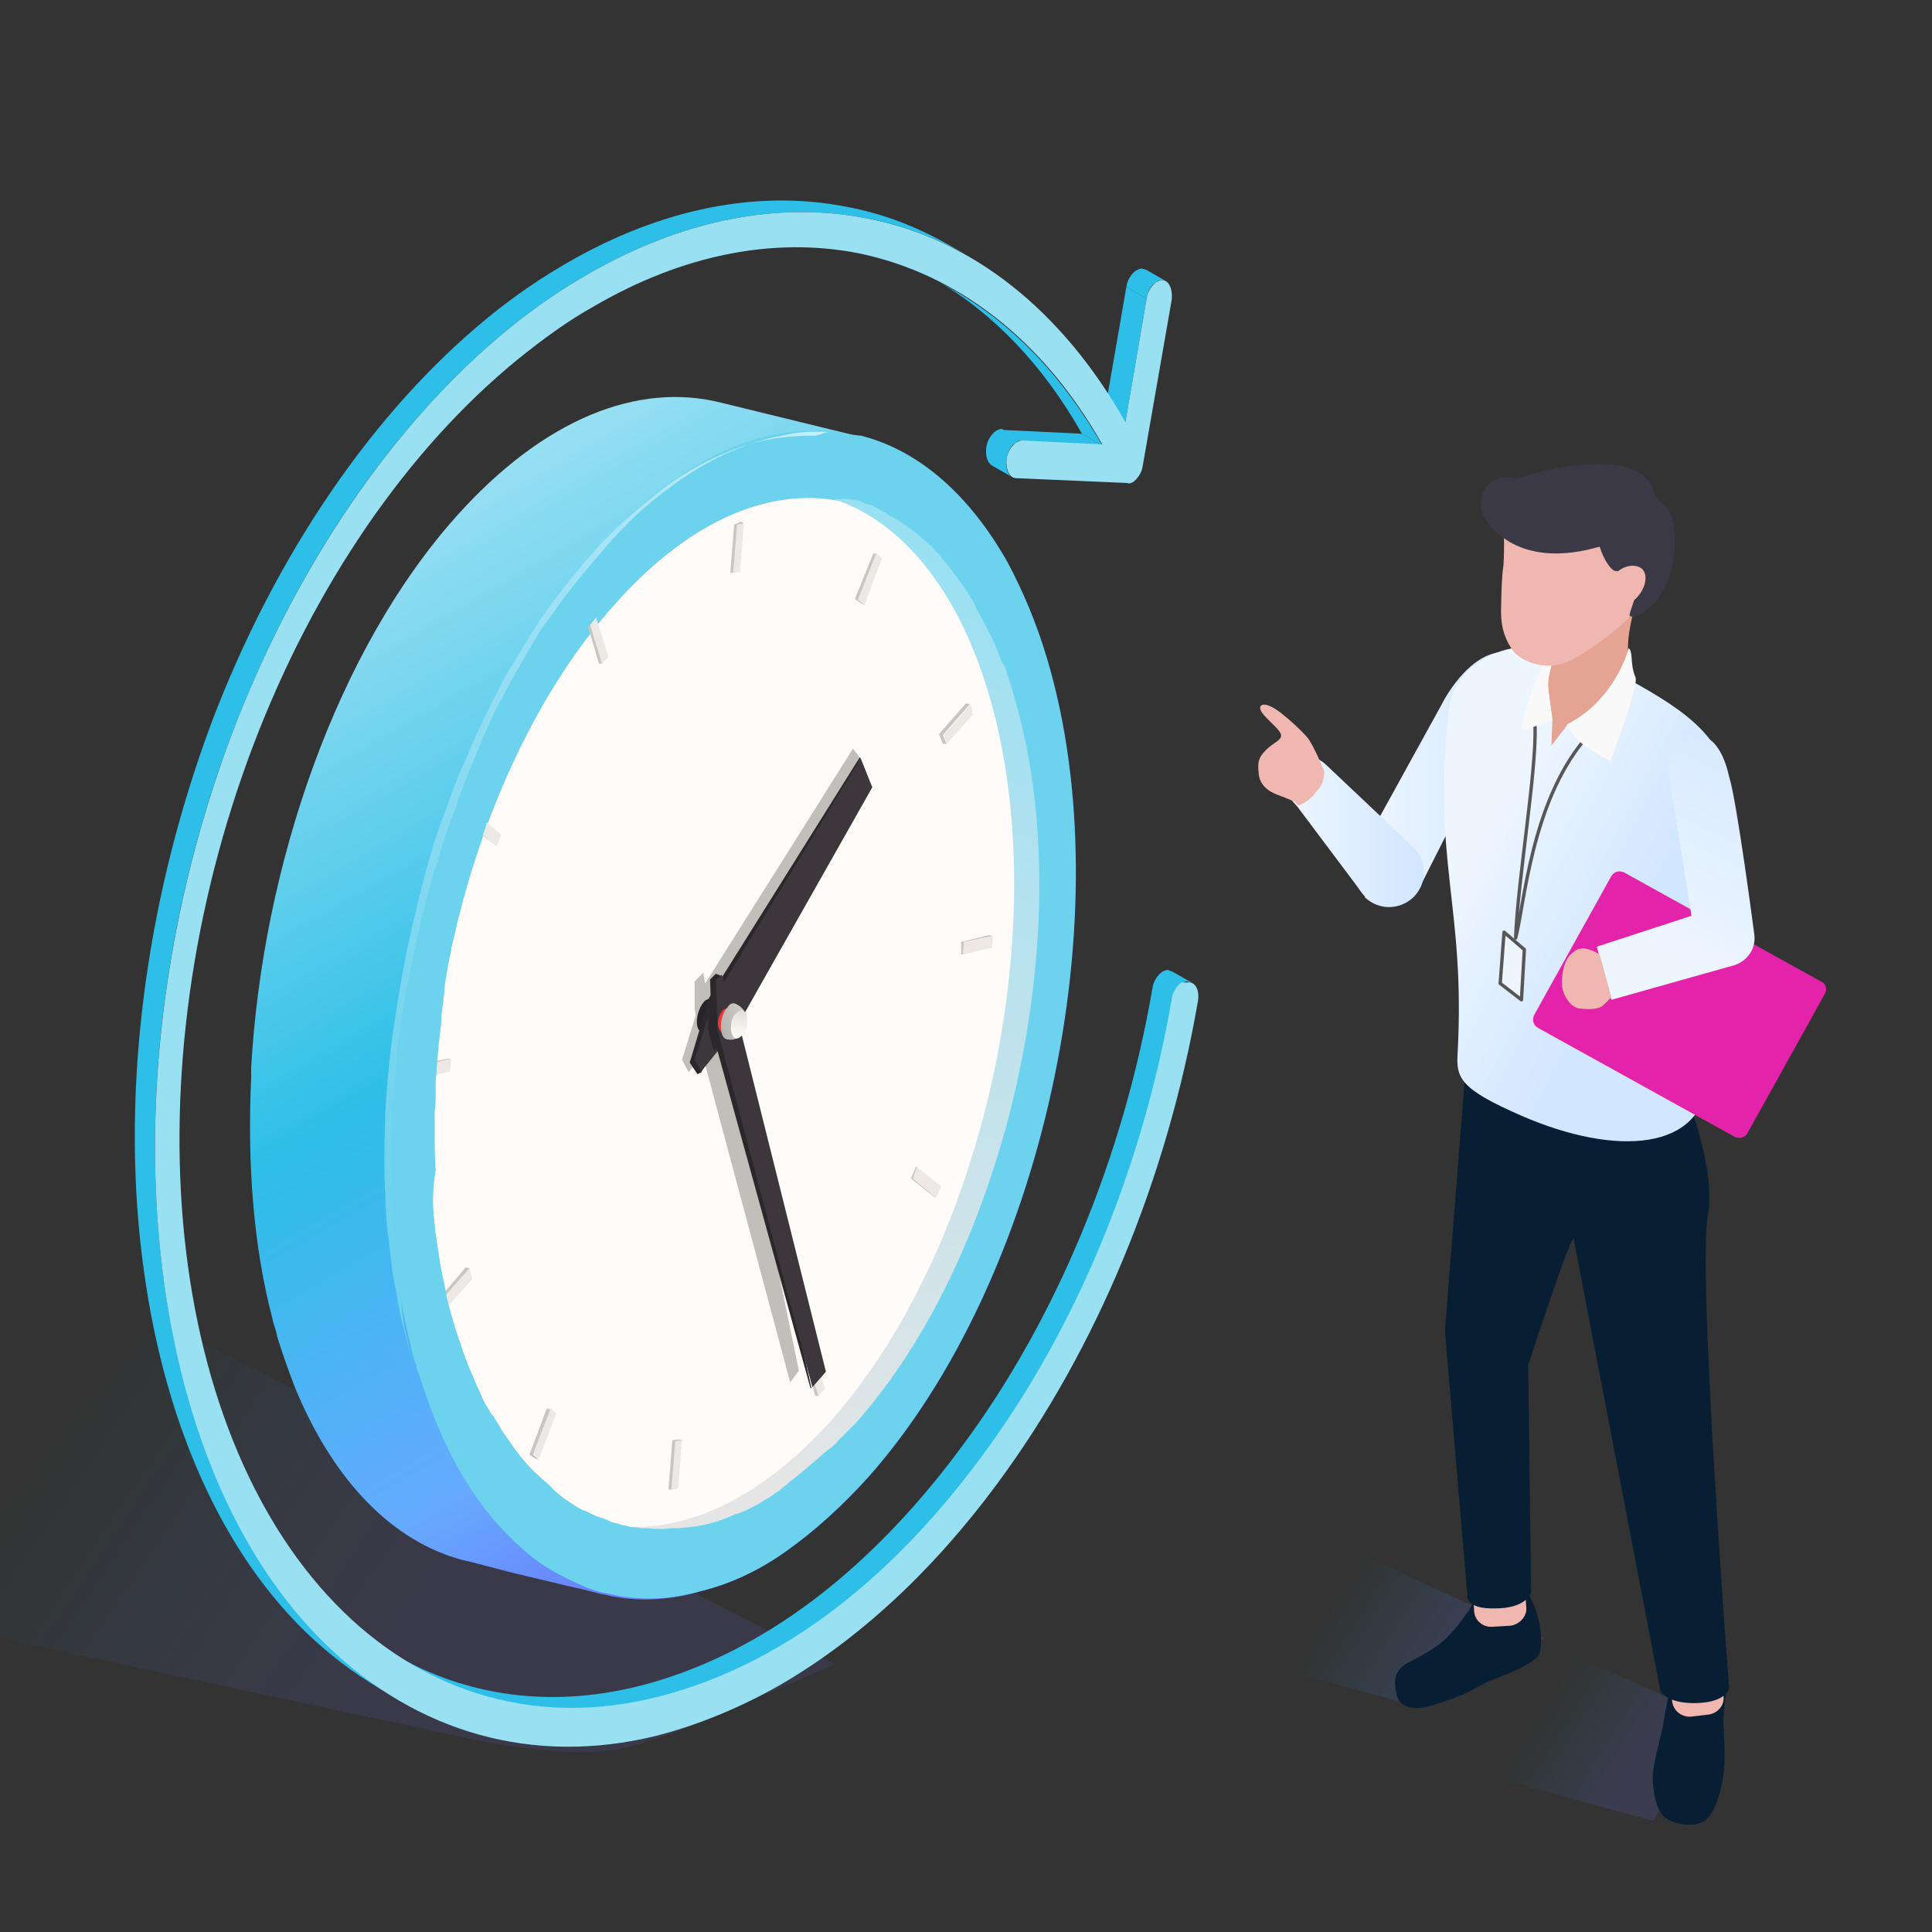 <svg width="200" height="200" viewBox="0 0 200 200" fill="none" xmlns="http://www.w3.org/2000/svg">
<rect x="0" y="0" width="200" height="200" fill="#333333" stroke="none"/>
<g clip-path="url(#clip0)">
<path opacity="0.8" d="M176.8 177.5L155.8 168.3L142.1 180.6L171.2 188.5L176.8 177.5Z" fill="url(#paint0_linear)"/>
<path d="M159.8 169.6L130.8 156.3L117.1 168.6L146.2 176.5L159.8 169.6Z" fill="url(#paint1_linear)"/>
<path opacity="0.6" d="M50.6 180.4L-13 166.8L16.7 136.8L86.4 172.3L70.1 179.3C64 181.1 62.9 182.4 50.6 180.4Z" fill="url(#paint2_linear)"/>
<path opacity="0.1" d="M42.8 139.5C43.2 140.6 43.3 141.4 43.4 141.7C43.4 141.9 43.5 141.9 43.5 141.9C45.3 147.8 47.6 152.6 50.4 156.2C53.3 160.2 57 162.9 60.7 164.3C61.3 164.5 62 164.8 62.7 164.9C63.1 165 63.4 165 63.6 165.1C69.3 166.3 75.5 164.9 81.6 160.6C84.4 158.6 87.2 156.1 90 153C108 132.7 116.4 94.8 108.5 68.3C107.4 64.6 106 61.3 104.4 58.3C100.5 51.3 95.4 46.9 89.6 45.3C89.5 45.3 89.4 45.2 89.2 45.2L88.1 45C87.4 44.9 86.6 44.8 85.9 44.6C85.9 44.6 85.7 44.6 85.1 44.6C77.6 44.2 69.3 48.3 61.6 57C44.6 77.2 36.2 113.3 42.8 139.5Z" fill="#3A22D4"/>
<path d="M28.2 136.5C28.3 137.1 28.6 137.7 28.7 138.4C29.3 140.3 29.9 142 30.6 143.8C34.7 153.6 40.8 159.6 47.9 161.5L48.8 161.7L53 162.8L59.3 164.3L60.2 164.5L62.2 165C62.6 165.1 62.9 165.1 63.1 165.2C66 165.8 69.1 165.7 72.2 164.8C75.1 164.1 78.2 162.7 81.1 160.6L81.9 156.7L82.5 154.2L82.7 153.1L83.5 149.2L89 126L101.5 70.1L102.3 66.2L102.4 65.6V65.5L102.9 63.2L103.3 61.8L104 58.6C100.1 51.6 95 47.2 89.2 45.6C89.1 45.6 89 45.5 88.8 45.5L88.2 45L74.7 41.7C66.1 39.5 56.3 43.3 47.2 53.5C34.9 67.3 27.2 89.5 26 110.5V111C26 111.2 26 111.4 26 111.6C25.6 120.3 26.2 128.9 28.2 136.5Z" fill="url(#paint3_linear)"/>
<path d="M42.5 139.2C42.7 140.3 43 141.1 43.1 141.4C43.1 141.6 43.2 141.8 43.2 141.8C43.6 142.9 43.9 143.9 44.3 145C45.9 149.5 47.9 153.2 50.2 156.2C51.3 157.6 52.4 158.8 53.6 159.9C55.1 161.3 56.6 162.4 58.3 163.2C59 163.6 59.8 163.9 60.6 164.3C61.2 164.5 61.9 164.8 62.6 164.9C63 165 63.3 165 63.5 165.1C66.4 165.7 69.5 165.6 72.6 164.7C75.5 164 78.6 162.6 81.5 160.5C84.3 158.5 87.1 156 89.9 152.9C107.9 132.6 116.3 94.7 108.4 68.2C107.3 64.5 105.9 61.2 104.3 58.2C100.4 51.3 95.3 46.8 89.5 45.2C89.4 45.2 89.3 45.1 89.1 45.1L88.2 45C87.5 44.9 86.7 44.8 86 44.6C86 44.6 85.8 44.6 85.2 44.6C77.7 44.2 69.4 48.3 61.7 57C44.2 76.8 35.9 112.8 42.5 139.2Z" fill="#6DD2EE"/>
<path d="M47.1 137.6C50.1 147.9 55.4 154.6 61.7 157.3C69.8 160.8 79.6 157.9 88.6 147.8C104.6 129.9 111.9 96.3 105 72.7C98.1 49.1 79.6 44.6 63.7 62.5C47.6 80.4 40.2 114 47.1 137.6Z" fill="#FFFBF8"/>
<path d="M96.7 123.9L96.9 124L94.6 122L95 120.8H94.8L94.3 122L96.7 123.9Z" fill="#C9C5C1"/>
<path d="M99.5 98.8H99.7L99.8 97.5L102.8 96.9L102.4 96.8L99.5 97.5V98.8Z" fill="#C9C5C1"/>
<path d="M69.2 154.2H69.6L70 149.2L70.7 149.1L70.3 149L69.6 149.1L69.2 154.2Z" fill="#C9C5C1"/>
<path d="M55.2 150.6L57 145.9L56.6 145.8L54.8 150.6L55.4 151L55.8 151.1L55.2 150.6Z" fill="#C9C5C1"/>
<path d="M77 54.2L76.7 54L76 54.3L75.6 59.3H76L76.4 54.3L77 54.2Z" fill="#C9C5C1"/>
<path d="M49.5 84.4H49.3L48.8 85.6L51.3 87.5L51.5 87.6L49.2 85.7L49.5 84.4Z" fill="#C9C5C1"/>
<path d="M46.7 109.6H46.3L43.4 110.2L43.3 111.5L43.7 111.6L43.8 110.3L46.7 109.6Z" fill="#C9C5C1"/>
<path d="M89.2 62.5L89.6 62.6L88.9 62.1L90.8 57.3H90.4L88.5 62L89.2 62.5Z" fill="#C9C5C1"/>
<path d="M84.4 144.5H84.8L83.6 140.5L84.3 139.7L83.9 139.6L83.2 140.4L84.4 144.5Z" fill="#C9C5C1"/>
<path d="M48.6 131.3L48.2 131.2L45.5 134.4L45.7 135.5H46.1L45.7 134.6L48.6 131.3Z" fill="#C9C5C1"/>
<path d="M97.6 77H98L97.6 76.1L100.4 72.9L100 72.8L97.2 76L97.6 77Z" fill="#C9C5C1"/>
<path d="M61.7 63.9L61.5 63.8L60.8 64.6L62 68.7H62.4L61.2 64.7L61.7 63.9Z" fill="#C9C5C1"/>
<path d="M84.7 144.5L85.4 143.8L84.2 139.7L83.5 140.5L84.7 144.5Z" fill="#EDE8E4"/>
<path d="M96.9 124L97.4 122.8L94.9 120.8L94.5 122L96.9 124Z" fill="#EDE8E4"/>
<path d="M99.7 98.8L102.7 98.1L102.8 96.9L99.8 97.5L99.7 98.8Z" fill="#EDE8E4"/>
<path d="M69.5 154.2L70.2 154.1L70.6 149.1L69.9 149.2L69.5 154.2Z" fill="#EDE8E4"/>
<path d="M57.6 146.3L57 145.8L55.2 150.5L55.8 151L57.6 146.3Z" fill="#EDE8E4"/>
<path d="M48.6 131.3L45.8 134.5L46.2 135.4L48.9 132.4L48.6 131.3Z" fill="#EDE8E4"/>
<path d="M98 77L100.7 74L100.5 72.9L97.7 76.1L98 77Z" fill="#EDE8E4"/>
<path d="M77 54.2L76.3 54.3L75.9 59.3L76.6 59.2L77 54.2Z" fill="#EDE8E4"/>
<path d="M49.5 84.4L49.1 85.7L51.4 87.6L51.9 86.4L49.5 84.4Z" fill="#EDE8E4"/>
<path d="M46.7 109.6L43.8 110.3L43.7 111.6L46.6 110.9L46.7 109.6Z" fill="#EDE8E4"/>
<path d="M89.5 62.6L91.3 57.8L90.7 57.3L88.8 62.1L89.5 62.6Z" fill="#EDE8E4"/>
<path d="M61.7 63.9L61.1 64.7L62.3 68.7L63 68L61.7 63.9Z" fill="#EDE8E4"/>
<path d="M86.4 51.7C93.3 54 99.2 61 102.4 72C109.3 95.5 101.9 129.2 86 147.1C78.5 155.4 70.5 158.9 63.4 157.9C70.8 160.9 80.5 158 89.1 148.6C105.1 130.7 112.6 96.1 105.7 72.6C101.8 60 93.4 50.9 86.4 51.7Z" fill="url(#paint4_linear)"/>
<path d="M70.6 109.7L71.3 111L72.7 109.1L81.8 143.1L82.7 141.9L75.2 105.4L89 78.4L88.3 77.5L73 101.8L72.8 100.7L71.9 101.6V104.4L72 105V105.2L70.6 109.7Z" fill="#C2BEBA"/>
<path d="M75.1 103.8L73.6 103.4C73.4 103.4 73.1 103.4 72.8 103.8C72.3 104.4 72 105.6 72.2 106.3C72.3 106.7 72.6 106.9 72.8 107L74.3 107.4L75.1 103.8Z" fill="#282326"/>
<path d="M89.1 78.5L89 78.4L73.4 103.3L71.4 110L72.2 111.2L72.6 111L89.1 78.5Z" fill="#2C272B"/>
<path d="M76.1 106.6L72.6 110.9L71.9 109.7L73.9 103.4L89.1 78.5L90.3 81.5L76.1 106.6Z" fill="#3D373B"/>
<path d="M75.8 106.9L75.3 104.6L74.4 102.6L73.8 103.5L73.3 104.6V105.3V106.6L73.9 108.8L75.8 106.9Z" fill="#2C272B"/>
<path d="M74.6 101L74.1 100.8L73.5 101.4L73.7 106.7L83.9 143.7H84L74.6 101Z" fill="#2C272B"/>
<path d="M76.2 104.8L85.5 142L84.1 143.6L74.3 106.7L74.1 101.4L74.7 100.9L76.2 104.8Z" fill="#3D373B"/>
<path d="M75.4 107C75.5 107 75.8 107 76 106.8C76.4 106.3 76.6 105.6 76.4 105C76.3 104.8 76.2 104.5 75.9 104.5L75.4 104.4C75.3 104.4 75 104.4 74.8 104.6C74.4 105.1 74.2 105.8 74.4 106.4C74.5 106.6 74.6 106.9 74.9 106.9L75.4 107Z" fill="#EF3737"/>
<path d="M76.8 107.1L77.3 105.1C77.2 104.9 76.9 104.2 76.1 103.9C75.9 103.8 75.5 103.9 75.3 104.3C74.7 104.9 74.5 106.1 74.7 106.9C74.8 107.4 75.1 107.6 75.3 107.6C75.8 107.7 76.3 107.6 76.8 107.1Z" fill="url(#paint5_linear)"/>
<path d="M76.2 104.9C76.7 104.4 77.1 104.5 77.3 105.3C77.4 105.9 77.3 106.8 76.8 107.2C76.3 107.7 75.9 107.6 75.7 106.8C75.6 106.2 75.7 105.3 76.2 104.9Z" fill="url(#paint6_linear)"/>
<path d="M85.9 44.7C85.9 44.7 85.4 44.7 84.6 44.7C83.8 44.7 82.5 44.7 81 45.1C78 45.6 73.6 47.2 69.3 50.5C67.1 52.1 65 54 62.9 56.4C60.9 58.7 58.7 61.3 56.8 64.1C55.7 65.5 54.9 67 54 68.6C53.1 70.1 52.2 71.8 51.4 73.3C50.6 74.9 49.9 76.6 49.2 78.3C48.5 79.9 47.8 81.7 47.2 83.5C46.5 85.3 45.9 87 45.4 88.8C44.8 90.6 44.3 92.3 43.9 94.1C43 97.6 42.3 101.1 41.7 104.6C41.1 108 40.9 111.4 40.6 114.6C40.5 117.8 40.4 120.8 40.5 123.6C40.5 126.4 40.9 129 41 131.2C41.4 133.4 41.6 135.4 41.8 137.1C42.5 140.3 43 142.1 43 142.1C43 142.1 42.5 140.3 41.7 137.2C41.3 135.6 41 133.7 40.6 131.5C40.4 129.3 39.9 126.7 39.9 123.9C39.7 121.1 39.8 118 39.9 114.9C40.1 111.7 40.4 108.3 41 104.8C41.5 101.3 42.2 97.8 43.1 94.1C43.5 92.3 44 90.5 44.5 88.7C45 86.9 45.6 85.2 46.3 83.4C46.9 81.6 47.6 79.9 48.4 78.2C49.1 76.4 49.9 74.8 50.7 73.2C51.5 71.6 52.3 69.9 53.3 68.4C54.2 66.9 55.1 65.4 56.1 63.9C58.1 61 60.2 58.5 62.3 56.2C64.5 53.9 66.8 52 69 50.3C73.5 47.1 77.9 45.6 80.9 45.3C82.4 45.1 83.7 45.1 84.5 45.1C85.6 44.7 85.9 44.7 85.9 44.7Z" fill="url(#paint7_linear)"/>
<path d="M62.6 60.4C77.5 43.8 94.3 45.5 103.2 63C104.4 65.3 105.4 68.2 106.4 71.2C113.7 96 105.9 131.5 89.1 150.5C86.9 153 84.5 155.1 82.3 156.7C77.4 160.3 72.3 162.1 67.7 162C65.5 162 63.2 161.5 61.3 160.7C61.2 160.6 60.9 160.6 60.8 160.5C57.3 159 54 156.3 51.3 152.4C50.6 151.3 49.9 150.3 49.2 149.1C47.7 146.4 46.4 143.2 45.3 139.7C37.9 114.7 45.7 79.2 62.6 60.4ZM45 126.9C45.1 128.2 45.4 129.4 45.5 130.5C45.7 131.7 46 132.8 46.2 134C46.4 135.2 46.8 136.3 47.1 137.4C47.3 138.1 47.6 138.8 47.8 139.5C48.2 140.7 48.6 141.7 49.1 142.8C49.3 143.4 49.6 143.9 49.8 144.4C50 144.9 50.3 145.5 50.6 145.9C50.7 146.1 50.8 146.4 51.1 146.6C51.3 147.1 51.7 147.5 51.9 148C52.4 148.7 52.8 149.3 53.3 150C54.1 151.1 54.9 152 55.8 152.8C56.3 153.3 56.9 153.7 57.3 154.2C57.5 154.4 57.9 154.7 58.1 154.9C58.6 155.3 59 155.5 59.4 155.8C59.8 156 60.1 156.3 60.6 156.4C61 156.6 61.4 156.8 61.8 157H61.9C62.1 157.1 62.3 157.1 62.5 157.2C62.7 157.3 63.1 157.4 63.3 157.6C63.3 157.6 63.3 157.6 63.4 157.6H63.5C63.7 157.7 64 157.7 64.2 157.8C64.4 157.9 64.8 157.9 65 158C65.2 158.1 65.6 158.1 65.8 158.1C66 158.1 66.3 158.2 66.5 158.2C66.6 158.2 66.9 158.2 67 158.2C67.8 158.3 68.6 158.3 69.5 158.2C69.7 158.2 70 158.2 70.2 158.2C70.6 158.2 70.9 158.1 71.3 158.1C71.5 158.1 71.9 158 72.1 158C73.4 157.8 74.7 157.4 76 156.8C76.2 156.7 76.5 156.7 76.6 156.6C77.2 156.4 77.9 156 78.5 155.7C78.7 155.6 79.1 155.3 79.3 155.2C79.7 155 79.9 154.8 80.2 154.6C80.4 154.5 80.8 154.2 81 154C81 154 81.1 154 81.1 153.9C81.5 153.7 81.7 153.4 82 153.2C82.3 153 82.6 152.7 82.9 152.5C83.1 152.3 83.4 152.1 83.6 151.9C83.8 151.7 84.2 151.4 84.4 151.2C84.6 151.1 84.8 150.8 85 150.7C85.4 150.3 85.7 150.1 86.1 149.8C86.3 149.6 86.6 149.4 86.7 149.2C87.1 148.8 87.5 148.4 87.9 148C88.1 147.8 88.4 147.5 88.6 147.3C94.9 140.2 99.8 130.7 103.1 120.2C108.1 104.3 109.2 86.3 105 72.2C104.8 71.4 104.5 70.4 104.2 69.6C104.1 69.2 104 68.9 103.8 68.7C103.3 67.6 103 66.5 102.4 65.5C101.9 64.4 101.3 63.5 100.9 62.6C100.8 62.4 100.7 62.1 100.5 61.9C99.6 60.4 98.6 59.1 97.5 57.8C97.4 57.7 97.3 57.4 97.1 57.3C97 57.2 97 57.1 96.9 57.1C96.8 57 96.8 57 96.7 56.9C96.6 56.8 96.5 56.5 96.2 56.4C95.6 55.8 94.9 55.2 94.3 54.8C94.2 54.7 93.9 54.6 93.8 54.4C93.4 54.2 93.1 53.9 92.7 53.7C92.6 53.6 92.5 53.6 92.3 53.5C92.1 53.4 91.9 53.3 91.7 53.1C91.5 53 91.2 52.9 91 52.7C90.8 52.6 90.5 52.5 90.3 52.3C90.2 52.3 90.1 52.2 89.8 52.2C89.4 52.1 89.2 52 88.9 51.8C88.8 51.8 88.7 51.7 88.5 51.7C88.3 51.6 88 51.6 87.8 51.5C87.4 51.4 87.1 51.4 86.9 51.3C86.7 51.3 86.5 51.2 86.3 51.2C86.1 51.2 85.8 51.1 85.6 51.1C85.4 51.1 85.2 51.1 85 51C84.9 51 84.9 51 84.8 51C84.6 51 84.4 51 84.2 51C82.8 51 81.3 51 79.9 51.4C79.3 51.5 78.6 51.6 78 51.9C77.6 52 77.3 52.1 76.9 52.3C76.8 52.3 76.7 52.4 76.5 52.4C75.6 52.8 74.6 53.2 73.7 53.7C73.5 53.8 73.1 54.1 72.9 54.2C72.4 54.4 72.1 54.7 71.6 54.9C71.1 55.1 70.8 55.5 70.3 55.7C69.9 55.9 69.5 56.3 69.1 56.5C67.2 58 65.2 59.8 63.4 61.9C62.3 63.1 61.3 64.4 60.4 65.6C60.2 65.8 59.9 66.2 59.8 66.4C59.3 67.1 58.9 67.7 58.4 68.4C58.2 68.8 58 69 57.8 69.3C56.5 71.4 55.2 73.6 54.1 76C54 76.4 53.7 76.7 53.6 77.1C53.4 77.5 53.2 77.9 53 78.3C52.6 79 52.4 79.7 52.1 80.4C52 80.6 51.9 80.9 51.9 81C51.7 81.6 51.4 82.2 51.2 82.8C51.2 82.9 51.1 83 51.1 83.2C50.7 84 50.5 84.7 50.3 85.5C50.1 86.3 49.7 87 49.5 87.8C49.5 87.9 49.4 88 49.4 88.2C49.2 88.9 48.9 89.6 48.7 90.3C48.7 90.4 48.7 90.4 48.6 90.5C48.4 91.2 48.1 91.9 48 92.6C47.9 93 47.8 93.3 47.8 93.7C47.7 94.1 47.6 94.5 47.4 95C47.3 95.4 47.3 95.7 47.2 96.1C47.1 96.8 46.8 97.5 46.7 98.2C46.7 98.2 46.7 98.2 46.7 98.3V98.4C46.5 99.3 46.3 100.3 46.2 101.1C46.1 101.6 46 102.2 46 102.6C46 103 45.9 103.2 45.9 103.5C45.9 103.8 45.8 104.1 45.8 104.4C45.7 104.9 45.7 105.2 45.7 105.7C45.5 107.3 45.3 109.1 45.2 110.7C45.2 111.2 45.1 111.6 45.1 112.1C45.1 112.5 45.1 112.7 45.1 113C45.1 113.7 45.1 114.3 45 115C45 115.8 45 116.5 45 117.3C45 118.6 45 119.9 45.1 121.2C44.7 123.5 44.8 125.3 45 126.9Z" fill="#6DD2EE"/>
<path d="M172.7 175.6C172.7 175.6 172.3 177.6 172.1 178.9C171.8 180.1 171.2 182.5 171.1 183.6C171 185 171.4 187.1 172.1 187.9C172.7 188.7 175.3 189.4 176.6 188.4C177.7 187.5 178.3 184.7 178.4 183.7C178.7 181.8 178.4 179 178.4 178.1C178.4 177.2 178.7 175.2 178.7 175.2L172.7 175.6Z" fill="#071E33"/>
<path d="M155.7 163.6C159 163.1 160.3 170.5 159.1 171.6C157.4 173 154.7 173.7 153.6 174.3C151.9 175.2 151.5 175.5 148.7 176.4C145.9 177.4 144.8 176.4 144.6 175.5C144.5 174.9 143.9 173.2 145.6 172.2C146.3 171.8 148.2 171 149.7 169.6C151.2 168.1 151.8 167 152 166.8C153.2 164.6 153.9 163.8 155.7 163.6Z" fill="#071E33"/>
<path d="M156.3 168.3L154.5 168.4C153.5 168.5 152.6 167.7 152.6 166.7L151.4 148.8C151.3 147.8 152.1 146.9 153.1 146.9L154.9 146.8C155.9 146.7 156.8 147.5 156.8 148.5L158 166.4C158.1 167.3 157.3 168.2 156.3 168.3Z" fill="#EFB7AF"/>
<path d="M176.8 177.5L175.1 177.7C174.1 177.8 173.2 177.1 173.1 176.1L171.2 158.2C171.1 157.2 171.8 156.3 172.8 156.2L174.5 156C175.5 155.9 176.4 156.6 176.5 157.6L178.4 175.5C178.6 176.5 177.8 177.4 176.8 177.5Z" fill="#EFB7AF"/>
<path d="M176.8 125.8C177.8 120.4 173.6 110.8 173.6 110.8C173.4 108.5 152.3 102.1 152.2 104.5L149.6 137.5C149.6 137.7 149.6 137.9 149.6 138.1L151.9 165.1C151.9 165.1 151.6 166.6 154.8 166.5C158 166.5 158.5 164.9 158.5 164.9L158.2 141.3C158.2 141.3 162.5 128.1 162.9 128.2L171.9 175.1C171.9 175.1 172.6 176.4 175.7 176.3C178.7 176.2 179 174.8 179 174.8C179 174.8 175.7 131.7 176.8 125.8Z" fill="#071E33"/>
<path d="M143.8 93.8C143.3 93.8 142.7 93.7 142.2 93.4C140.4 92.5 139.7 90.4 140.6 88.6L149.2 73C150.1 71.2 153.3 66.2 157.3 67.8C159.2 68.5 158.4 69.2 157.5 71L147 91.8C146.3 93.1 145.1 93.8 143.8 93.8Z" fill="url(#paint8_linear)"/>
<path d="M176.8 111.6C177.4 103.2 180.1 84.6 178.8 80.1C177.4 75.4 173.7 72.9 165.3 68.6C157.3 64.6 150.6 68.3 150 73.4C148.2 89.1 151.7 93.6 150.9 108.9C150.7 111.6 151.1 112.7 157.5 115.5C167.4 119.8 176.3 119.1 176.8 111.6Z" fill="url(#paint9_linear)"/>
<path d="M168.8 70.4C169.4 71.6 165.8 74.4 164 76.6C158.5 83.2 157.8 93.7 156.9 97.1C157.1 91.2 159.1 79.7 158.9 75.1" stroke="#575757" stroke-width="0.348" stroke-miterlimit="10" stroke-linecap="round" stroke-linejoin="round"/>
<path d="M157.8 98.3L155.7 96.5L155.3 101.8L157.5 103.5L157.8 98.3Z" fill="#EDF5FF" stroke="#575757" stroke-width="0.348" stroke-miterlimit="10" stroke-linecap="round" stroke-linejoin="round"/>
<path d="M141.2 92.7L134.3 83.5C133.1 82.2 131.6 80.3 132.9 79.1C134.1 78 136 78 137.2 79.1L146.3 87.7C147.7 89.1 147.8 91.3 146.4 92.8C145 94.2 142.8 94.3 141.3 92.9C141.3 92.8 141.3 92.8 141.2 92.7Z" fill="url(#paint10_linear)"/>
<path d="M188.9 102.9L180.9 117.3C180.6 117.8 180.1 117.9 179.6 117.7L159.2 106.4C158.7 106.1 158.6 105.6 158.8 105.1L166.8 90.7C167.1 90.2 167.6 90.1 168.1 90.3L188.5 101.6C189 101.8 189.2 102.4 188.9 102.9Z" fill="#E324AA"/>
<path d="M179.6 99.9C181 99.4 181.8 98.1 181.6 96.7C181.6 96.7 179.8 82.9 179 80.4C178.4 77.7 177.2 76.1 175.8 76.2C173.8 76.3 172.3 78.3 172.7 79.8L175.1 94.8L165.3 98L166.8 103.5L179.6 99.9Z" fill="url(#paint11_linear)"/>
<path d="M160.6 61.4C161.2 66 161.2 66.2 160.2 70.7L160.7 74.6L160.6 77.2L162.2 75.1L168.9 70.8C168.3 66.6 168.4 66.3 169.4 61.9C169.5 61.5 169.5 61 169.5 60.5C169.3 58.1 167.1 56.3 164.7 56.5C162.3 56.7 160.5 58.9 160.7 61.3C160.6 61.2 160.6 61.3 160.6 61.4Z" fill="#E5A394"/>
<path d="M159.9 68.2C159.9 68.2 160.6 68.4 160.6 68.9C159.9 70.9 160.5 72.4 160.7 74.5C160.7 74.6 158.5 75.3 157.5 75.7C157.8 73 159.9 68.2 159.9 68.2Z" fill="#F9F9F9"/>
<path d="M168.6 67.1C168.6 67.1 167.3 72.4 162.2 75C162.2 75 162.8 76.2 163.8 77C164.8 77.8 166.7 78.8 166.7 78.8C166.7 78.8 169.7 71 169.3 70.1C168.7 68.7 169.1 67.5 168.6 67.1Z" fill="#F9F9F9"/>
<path d="M163.3 48.7C160.9 49 157.5 50.6 156.6 52.4C155.7 54.2 155.6 55.3 155.7 56C155.7 56.7 155.7 58.2 155.6 58.8C155.5 59.4 155.4 61.4 155.4 62.6C155.3 64.5 155.6 65.8 156.5 67.2C157.2 68.3 160.1 69.9 163.1 68.1C165.7 66.6 168.7 64.2 170 62.4C171.2 60.5 172.3 56.5 171.9 53.8C171 48.3 163.3 48.7 163.3 48.7Z" fill="#EFB7AF"/>
<path d="M163.8 48.1C168.5 47.7 170.8 48.9 171.3 51.2C171.5 52.2 173 51.9 173.3 54.7C174 62.6 168.5 64.6 168.7 63.6C168.9 62.5 170.5 60 167.8 59.2C167.6 59.2 167.5 59.1 167.2 59.1C166.9 59.1 166.1 58.2 165.6 56.6C165.3 56.6 159.9 58.6 155.8 55.8C153 53.9 152.9 51.8 153.8 50.5C154.7 49.2 156.4 49.3 157 49.6C157 49.6 160.2 48.4 163.8 48.1Z" fill="#3A3945"/>
<path d="M170 58.9C170.6 59.5 170.4 60.8 169.5 61.8C168.6 62.8 167.3 63 166.6 62.4C166 61.8 166.2 60.5 167.1 59.5C168 58.5 169.3 58.3 170 58.9Z" fill="#EFB7AF"/>
<path d="M165.6 98.8C165.6 98.8 164.8 98.3 164.1 98.2C163.4 98.1 163 98.4 162.5 98.9C162 99.4 161.6 100.8 161.7 102.1C161.9 103.3 162.7 104.3 163.5 104.4C164.3 104.5 165.3 104.5 165.8 104.2C166.3 103.8 166.8 103.2 166.8 103.2L165.6 98.8Z" fill="#EFB7AF"/>
<path d="M137.1 79.9C137.1 79.9 136 77.1 135.3 76.3C134.6 75.5 133.5 74.5 132.6 73.8C131.7 73.1 130.8 72.7 130.5 73.1C130.1 73.7 132 75 132.5 75.8C133 76.6 131.8 76.8 131 77.7C130.2 78.5 130.2 79 130.3 80.1C130.4 81.2 131.2 81.9 132.3 82.3C133.4 82.7 134 83 134 83L134.4 83.4C134.4 83.4 135.7 82.9 136.2 82C136.8 81.4 137 81 137.1 79.9Z" fill="#EFB7AF"/>
<path d="M121.4 100.6L123.5 101.8C123.4 101.7 123.3 101.7 123.1 101.7L121 100.5C121.1 100.5 121.2 100.5 121.4 100.6Z" fill="#2DBFE7"/>
<path d="M42.8 172.4L40.7 171.2C48.2 175.6 56.9 176.8 65.9 174.6C70 173.6 74.2 171.9 78.2 169.6C85.9 165.2 93.2 158.4 99.6 149.7C109.4 136.5 116.3 119.7 119.3 102.3C119.4 101.5 119.9 100.9 120.3 100.6C120.5 100.5 120.7 100.4 120.9 100.4L123 101.6C122.8 101.6 122.6 101.6 122.4 101.8C121.9 102.1 121.5 102.7 121.4 103.5C118.4 121 111.4 137.7 101.7 150.9C95.3 159.6 88 166.3 80.3 170.8C76.3 173.1 72.1 174.8 68 175.8C59 178 50.3 176.8 42.8 172.4Z" fill="#2DBFE7"/>
<path d="M116.5 43.7L114.4 42.4L116.6 29.7L118.7 30.9L116.5 43.7Z" fill="#2DBFE7"/>
<path d="M118.6 27.9L120.7 29.1C120.6 29 120.5 29 120.3 29C120.1 29 119.9 29 119.7 29.2C119.2 29.5 118.8 30.1 118.7 30.9L116.6 29.7C116.7 28.9 117.2 28.3 117.6 28C117.8 27.9 118 27.8 118.2 27.8C118.3 27.8 118.4 27.9 118.6 27.9Z" fill="#2DBFE7"/>
<path d="M105.8 45.7L103.7 44.5L112 44.9L114.1 46.1L105.8 45.7Z" fill="#2DBFE7"/>
<path d="M104.8 49.4L102.7 48.2C102.2 47.9 102 47.2 102.1 46.3C102.2 45.5 102.7 44.9 103.1 44.6C103.3 44.5 103.5 44.4 103.7 44.4L105.8 45.6C105.6 45.6 105.4 45.6 105.2 45.8C104.7 46.1 104.3 46.7 104.2 47.5C104.1 48.4 104.3 49.2 104.8 49.4Z" fill="#2DBFE7"/>
<path d="M96.9 29L99 30.2C105 33.7 110.1 39.1 114.1 46.1L112 44.9C108 37.8 102.8 32.4 96.9 29Z" fill="#2DBFE7"/>
<path d="M41.4 176L39.3 174.8C36.6 173.2 34.1 171.3 31.7 169C22.3 159.9 16.3 145.5 14.5 128.3C12.7 111.1 15.4 92.2 21.9 74.8C28.5 57.4 38.7 42.5 50.6 32.8C53.3 30.6 56.1 28.7 58.9 27.1C68.5 21.6 78.4 19.6 87.6 21.4C91.4 22.1 95 23.5 98.3 25.4L100.4 26.6C97.1 24.7 93.5 23.3 89.7 22.6C80.5 20.8 70.6 22.8 61 28.3C58.2 29.9 55.4 31.8 52.7 34C40.7 43.8 30.6 58.6 24 76C17.4 93.4 14.8 112.3 16.6 129.5C18.4 146.7 24.5 161 33.8 170.2C36.2 172.5 38.7 174.5 41.4 176Z" fill="#2DBFE7"/>
<path d="M123.1 101.7C123.8 101.7 124.2 102.6 124 103.7C120.8 122.1 113.5 139.7 103.3 153.5C96.6 162.6 88.9 169.7 80.8 174.4C76.6 176.8 72.2 178.6 67.9 179.7C55.2 182.8 43.2 179.4 33.8 170.3C24.4 161.2 18.4 146.8 16.6 129.6C14.8 112.4 17.4 93.5 24 76C30.6 58.6 40.8 43.7 52.7 34C55.4 31.8 58.2 29.9 61 28.3C70.6 22.8 80.5 20.8 89.7 22.6C100.7 24.7 110 32.2 116.5 43.7L118.7 30.9C118.8 30.1 119.3 29.5 119.7 29.2C119.9 29.1 120.1 29 120.3 29C121 29 121.4 29.9 121.3 31L118.3 48.2C118.2 49 117.7 49.6 117.3 49.9C117.1 50 116.9 50.1 116.7 50L105.2 49.5C104.5 49.5 104.1 48.6 104.2 47.5C104.3 46.7 104.8 46.1 105.2 45.8C105.4 45.7 105.6 45.6 105.8 45.6L114.1 46C108 35.2 99.1 28.3 88.8 26.2C80 24.5 70.6 26.4 61.5 31.7C58.8 33.2 56.2 35.1 53.6 37.2C42.2 46.5 32.5 60.6 26.2 77.2C19.9 93.8 17.4 111.8 19.1 128.1C20.8 144.4 26.6 158.1 35.5 166.8C44.4 175.5 55.9 178.7 67.9 175.7C72 174.7 76.2 173 80.2 170.7C87.9 166.3 95.2 159.5 101.6 150.8C111.4 137.6 118.3 120.8 121.3 103.4C121.4 102.6 121.9 102 122.3 101.7C122.7 101.7 122.9 101.7 123.1 101.7Z" fill="#9AE0F3"/>
</g>
<defs>
<linearGradient id="paint0_linear" x1="151.263" y1="173.84" x2="172.318" y2="187.216" gradientUnits="userSpaceOnUse">
<stop offset="0.354" stop-color="#00B0DA" stop-opacity="0"/>
<stop offset="0.776" stop-color="#6C68E5" stop-opacity="0.2"/>
</linearGradient>
<linearGradient id="paint1_linear" x1="127.402" y1="162.047" x2="154.124" y2="179.022" gradientUnits="userSpaceOnUse">
<stop offset="0.354" stop-color="#00B0DA" stop-opacity="0"/>
<stop offset="0.776" stop-color="#6C68E5" stop-opacity="0.2"/>
</linearGradient>
<linearGradient id="paint2_linear" x1="41.271" y1="172.658" x2="-10.926" y2="137.161" gradientUnits="userSpaceOnUse">
<stop offset="0.043" stop-color="#6C68E6" stop-opacity="0.2"/>
<stop offset="0.281" stop-color="#5C73E4" stop-opacity="0.161"/>
<stop offset="0.503" stop-color="#338EE0" stop-opacity="0.084"/>
<stop offset="0.686" stop-color="#00B1DB" stop-opacity="0"/>
</linearGradient>
<linearGradient id="paint3_linear" x1="39.588" y1="53.691" x2="102.346" y2="162.391" gradientUnits="userSpaceOnUse">
<stop offset="0.001" stop-color="#9AE0F3"/>
<stop offset="0.412" stop-color="#2DBFE7"/>
<stop offset="0.728" stop-color="#66AAFF"/>
<stop offset="0.986" stop-color="#6F5BF5"/>
</linearGradient>
<linearGradient id="paint4_linear" x1="81.015" y1="154.145" x2="99.871" y2="58.092" gradientUnits="userSpaceOnUse">
<stop stop-color="#E5E5E5"/>
<stop offset="1" stop-color="#9AE0F3"/>
</linearGradient>
<linearGradient id="paint5_linear" x1="77.207" y1="105.334" x2="74.404" y2="106.197" gradientUnits="userSpaceOnUse">
<stop stop-color="#CFCBC7"/>
<stop offset="1" stop-color="#B6B2AE"/>
</linearGradient>
<linearGradient id="paint6_linear" x1="76.814" y1="104.576" x2="76.194" y2="107.285" gradientUnits="userSpaceOnUse">
<stop stop-color="#E3DFDA"/>
<stop offset="1" stop-color="#FFFAF5"/>
</linearGradient>
<linearGradient id="paint7_linear" x1="31.136" y1="102.836" x2="97.548" y2="82.385" gradientUnits="userSpaceOnUse">
<stop offset="0.006" stop-color="#6DD2EE"/>
<stop offset="1" stop-color="#C8EEF9"/>
</linearGradient>
<linearGradient id="paint8_linear" x1="140.176" y1="80.602" x2="158.444" y2="80.602" gradientUnits="userSpaceOnUse">
<stop offset="0.079" stop-color="#EDF5FF"/>
<stop offset="1" stop-color="#D1E6FF"/>
</linearGradient>
<linearGradient id="paint9_linear" x1="152.219" y1="87.27" x2="175.157" y2="99.364" gradientUnits="userSpaceOnUse">
<stop offset="0.049" stop-color="#EDF5FF"/>
<stop offset="0.755" stop-color="#D1E6FF"/>
</linearGradient>
<linearGradient id="paint10_linear" x1="132.405" y1="86.042" x2="147.43" y2="86.042" gradientUnits="userSpaceOnUse">
<stop offset="0.079" stop-color="#EDF5FF"/>
<stop offset="1" stop-color="#D1E6FF"/>
</linearGradient>
<linearGradient id="paint11_linear" x1="171.161" y1="100.425" x2="185.561" y2="71.464" gradientUnits="userSpaceOnUse">
<stop offset="0.079" stop-color="#EDF5FF"/>
<stop offset="1" stop-color="#D1E6FF"/>
</linearGradient>
<clipPath id="clip0">
<rect width="200" height="200" fill="white"/>
</clipPath>
</defs>
</svg>
